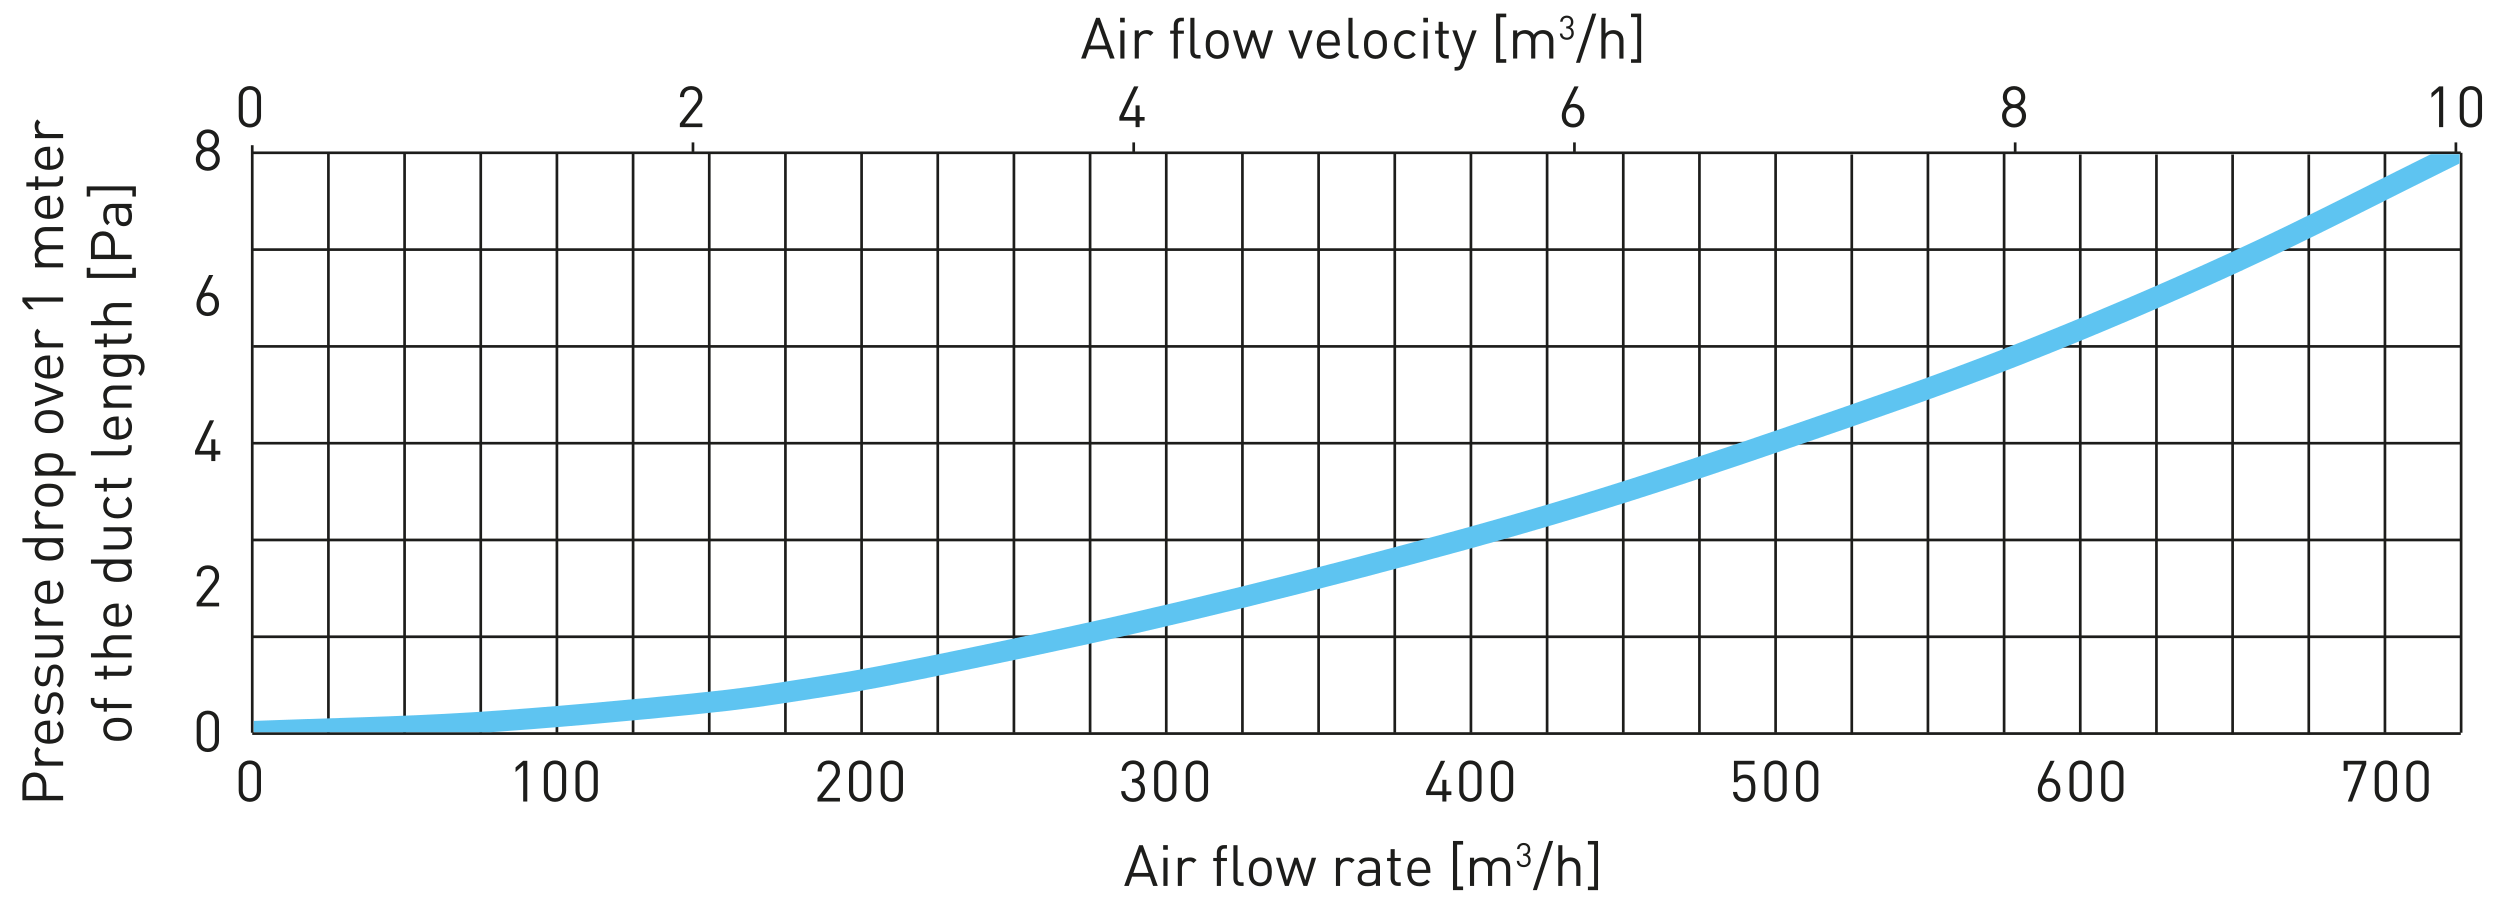 <?xml version="1.0" encoding="UTF-8"?><svg id="Layer_1" xmlns="http://www.w3.org/2000/svg" xmlns:xlink="http://www.w3.org/1999/xlink" viewBox="0 0 249.449 90.709"><defs><clipPath id="clippath"><rect x="25.325" y="15.384" width="220.097" height="57.674" style="fill:none; stroke-width:0px;"/></clipPath></defs><line x1="25.169" y1="15.246" x2="245.537" y2="15.246" style="fill:none; stroke:#1d1d1b; stroke-linejoin:round; stroke-width:.269px;"/><line x1="25.169" y1="24.904" x2="245.537" y2="24.904" style="fill:none; stroke:#1d1d1b; stroke-linejoin:round; stroke-width:.269px;"/><line x1="25.262" y1="34.562" x2="245.63" y2="34.562" style="fill:none; stroke:#1d1d1b; stroke-linejoin:round; stroke-width:.269px;"/><line x1="25.169" y1="53.879" x2="245.537" y2="53.879" style="fill:none; stroke:#1d1d1b; stroke-linejoin:round; stroke-width:.269px;"/><line x1="25.169" y1="44.221" x2="245.537" y2="44.221" style="fill:none; stroke:#1d1d1b; stroke-linejoin:round; stroke-width:.269px;"/><line x1="25.169" y1="63.537" x2="245.537" y2="63.537" style="fill:none; stroke:#1d1d1b; stroke-linejoin:round; stroke-width:.269px;"/><line x1="245.569" y1="15.246" x2="245.569" y2="73.111" style="fill:none; stroke:#1d1d1b; stroke-linejoin:round; stroke-width:.269px;"/><line x1="237.969" y1="15.246" x2="237.969" y2="73.111" style="fill:none; stroke:#1d1d1b; stroke-linejoin:round; stroke-width:.269px;"/><line x1="25.169" y1="73.196" x2="245.537" y2="73.196" style="fill:none; stroke:#1d1d1b; stroke-linejoin:round; stroke-width:.269px;"/><line x1="25.169" y1="73.11" x2="25.169" y2="14.486" style="fill:none; stroke:#1d1d1b; stroke-linejoin:round; stroke-width:.269px;"/><line x1="139.169" y1="15.246" x2="139.169" y2="73.111" style="fill:none; stroke:#1d1d1b; stroke-linejoin:round; stroke-width:.269px;"/><line x1="131.569" y1="15.246" x2="131.569" y2="73.111" style="fill:none; stroke:#1d1d1b; stroke-linejoin:round; stroke-width:.269px;"/><line x1="230.369" y1="15.41" x2="230.369" y2="73.275" style="fill:none; stroke:#1d1d1b; stroke-linejoin:round; stroke-width:.269px;"/><line x1="222.769" y1="15.41" x2="222.769" y2="73.275" style="fill:none; stroke:#1d1d1b; stroke-linejoin:round; stroke-width:.269px;"/><line x1="177.169" y1="15.246" x2="177.169" y2="73.111" style="fill:none; stroke:#1d1d1b; stroke-linejoin:round; stroke-width:.269px;"/><line x1="215.169" y1="15.41" x2="215.169" y2="73.275" style="fill:none; stroke:#1d1d1b; stroke-linejoin:round; stroke-width:.269px;"/><line x1="78.369" y1="15.246" x2="78.369" y2="73.111" style="fill:none; stroke:#1d1d1b; stroke-linejoin:round; stroke-width:.269px;"/><line x1="108.769" y1="15.246" x2="108.769" y2="73.111" style="fill:none; stroke:#1d1d1b; stroke-linejoin:round; stroke-width:.269px;"/><line x1="192.369" y1="15.246" x2="192.369" y2="73.111" style="fill:none; stroke:#1d1d1b; stroke-linejoin:round; stroke-width:.269px;"/><line x1="199.969" y1="15.246" x2="199.969" y2="73.111" style="fill:none; stroke:#1d1d1b; stroke-linejoin:round; stroke-width:.269px;"/><line x1="123.969" y1="15.246" x2="123.969" y2="73.111" style="fill:none; stroke:#1d1d1b; stroke-linejoin:round; stroke-width:.269px;"/><line x1="207.569" y1="15.41" x2="207.569" y2="73.275" style="fill:none; stroke:#1d1d1b; stroke-linejoin:round; stroke-width:.269px;"/><line x1="55.569" y1="15.246" x2="55.569" y2="73.111" style="fill:none; stroke:#1d1d1b; stroke-linejoin:round; stroke-width:.269px;"/><line x1="63.169" y1="15.246" x2="63.169" y2="73.111" style="fill:none; stroke:#1d1d1b; stroke-linejoin:round; stroke-width:.269px;"/><line x1="70.769" y1="15.246" x2="70.769" y2="73.111" style="fill:none; stroke:#1d1d1b; stroke-linejoin:round; stroke-width:.269px;"/><line x1="40.369" y1="15.246" x2="40.369" y2="73.111" style="fill:none; stroke:#1d1d1b; stroke-linejoin:round; stroke-width:.269px;"/><line x1="161.969" y1="15.246" x2="161.969" y2="73.111" style="fill:none; stroke:#1d1d1b; stroke-linejoin:round; stroke-width:.269px;"/><line x1="169.569" y1="15.246" x2="169.569" y2="73.111" style="fill:none; stroke:#1d1d1b; stroke-linejoin:round; stroke-width:.269px;"/><line x1="47.969" y1="15.246" x2="47.969" y2="73.111" style="fill:none; stroke:#1d1d1b; stroke-linejoin:round; stroke-width:.269px;"/><line x1="93.569" y1="15.246" x2="93.569" y2="73.111" style="fill:none; stroke:#1d1d1b; stroke-linejoin:round; stroke-width:.269px;"/><line x1="101.169" y1="15.246" x2="101.169" y2="73.111" style="fill:none; stroke:#1d1d1b; stroke-linejoin:round; stroke-width:.269px;"/><line x1="154.369" y1="15.246" x2="154.369" y2="73.111" style="fill:none; stroke:#1d1d1b; stroke-linejoin:round; stroke-width:.269px;"/><line x1="116.369" y1="15.246" x2="116.369" y2="73.111" style="fill:none; stroke:#1d1d1b; stroke-linejoin:round; stroke-width:.269px;"/><line x1="184.769" y1="15.41" x2="184.769" y2="73.275" style="fill:none; stroke:#1d1d1b; stroke-linejoin:round; stroke-width:.269px;"/><line x1="32.769" y1="15.246" x2="32.769" y2="73.111" style="fill:none; stroke:#1d1d1b; stroke-linejoin:round; stroke-width:.269px;"/><line x1="85.969" y1="15.246" x2="85.969" y2="73.111" style="fill:none; stroke:#1d1d1b; stroke-linejoin:round; stroke-width:.269px;"/><line x1="146.769" y1="15.246" x2="146.769" y2="73.111" style="fill:none; stroke:#1d1d1b; stroke-linejoin:round; stroke-width:.269px;"/><line x1="245.049" y1="14.21" x2="245.049" y2="15.16" style="fill:none; stroke:#1d1d1b; stroke-linejoin:round; stroke-width:.269px;"/><line x1="201.073" y1="14.21" x2="201.073" y2="15.16" style="fill:none; stroke:#1d1d1b; stroke-linejoin:round; stroke-width:.269px;"/><line x1="157.097" y1="14.21" x2="157.097" y2="15.16" style="fill:none; stroke:#1d1d1b; stroke-linejoin:round; stroke-width:.269px;"/><line x1="113.121" y1="14.21" x2="113.121" y2="15.16" style="fill:none; stroke:#1d1d1b; stroke-linejoin:round; stroke-width:.269px;"/><line x1="69.145" y1="14.21" x2="69.145" y2="15.16" style="fill:none; stroke:#1d1d1b; stroke-linejoin:round; stroke-width:.269px;"/><g style="clip-path:url(#clippath);"><path d="M25.097,72.992c7.334-.289,14.668-.409,22.002-.865,7.334-.457,16.502-1.324,22.002-1.877,5.501-.553,7.334-.878,11.001-1.442,3.605-.556,5.596-.861,11.001-1.947,5.501-1.107,14.671-3.007,22.005-4.69,7.334-1.683,14.668-3.486,22.002-5.411,7.334-1.923,14.668-3.908,22.002-6.132,7.334-2.223,14.668-4.689,22.001-7.213,7.334-2.525,14.668-5.051,22.002-7.937,7.334-2.885,14.668-6.011,22.002-9.377,7.334-3.367,14.671-7.214,22.005-10.822" style="fill:none; stroke:#5ec4f1; stroke-linecap:round; stroke-linejoin:round; stroke-width:2.104px;"/></g><path d="M24.928,80.009c-.633,0-1.112-.445-1.112-1.119v-1.895c0-.673.479-1.119,1.112-1.119s1.113.445,1.113,1.119v1.895c0,.674-.479,1.119-1.113,1.119ZM25.63,77.019c0-.445-.251-.776-.702-.776s-.701.331-.701.776v1.849c0,.445.251.776.701.776s.702-.331.702-.776v-1.849Z" style="fill:#1d1d1b; stroke-width:0px;"/><path d="M144.321,79.33v.645h-.405v-.645h-1.62v-.371l1.466-3.047h.439l-1.467,3.047h1.182v-1.153h.405v1.153h.496v.371h-.496Z" style="fill:#1d1d1b; stroke-width:0px;"/><path d="M146.714,80.009c-.633,0-1.112-.445-1.112-1.119v-1.895c0-.673.479-1.119,1.112-1.119s1.113.445,1.113,1.119v1.895c0,.674-.479,1.119-1.113,1.119ZM147.416,77.019c0-.445-.251-.776-.702-.776s-.701.331-.701.776v1.849c0,.445.251.776.701.776s.702-.331.702-.776v-1.849Z" style="fill:#1d1d1b; stroke-width:0px;"/><path d="M149.872,80.009c-.634,0-1.113-.445-1.113-1.119v-1.895c0-.673.479-1.119,1.113-1.119s1.113.445,1.113,1.119v1.895c0,.674-.479,1.119-1.113,1.119ZM150.574,77.019c0-.445-.251-.776-.702-.776s-.702.331-.702.776v1.849c0,.445.251.776.702.776s.702-.331.702-.776v-1.849Z" style="fill:#1d1d1b; stroke-width:0px;"/><path d="M204.461,80.009c-.69,0-1.13-.468-1.13-1.17,0-.291.086-.571.257-.913l.999-2.014h.422l-.907,1.826c.126-.057.269-.086.428-.086.634,0,1.056.485,1.056,1.153,0,.69-.434,1.204-1.124,1.204ZM204.455,78.001c-.434,0-.713.32-.713.822,0,.497.279.822.713.822s.72-.325.72-.822c0-.451-.251-.822-.72-.822Z" style="fill:#1d1d1b; stroke-width:0px;"/><path d="M207.607,80.009c-.634,0-1.113-.445-1.113-1.119v-1.895c0-.673.479-1.119,1.113-1.119s1.113.445,1.113,1.119v1.895c0,.674-.479,1.119-1.113,1.119ZM208.309,77.019c0-.445-.251-.776-.702-.776s-.702.331-.702.776v1.849c0,.445.251.776.702.776s.702-.331.702-.776v-1.849Z" style="fill:#1d1d1b; stroke-width:0px;"/><path d="M210.765,80.009c-.633,0-1.112-.445-1.112-1.119v-1.895c0-.673.479-1.119,1.112-1.119s1.113.445,1.113,1.119v1.895c0,.674-.479,1.119-1.113,1.119ZM211.467,77.019c0-.445-.251-.776-.702-.776s-.701.331-.701.776v1.849c0,.445.251.776.701.776s.702-.331.702-.776v-1.849Z" style="fill:#1d1d1b; stroke-width:0px;"/><path d="M174.827,79.713c-.188.188-.45.303-.81.303-.354,0-.64-.114-.816-.291-.177-.183-.263-.417-.285-.708h.411c.051.405.262.633.69.633.199,0,.382-.068.502-.188.211-.211.223-.537.223-.828,0-.496-.098-.987-.685-.987-.354,0-.594.16-.674.4h-.371v-2.134h2.055v.365h-1.684v1.29c.16-.177.411-.28.73-.28.303,0,.542.097.702.257.297.297.337.708.337,1.09,0,.405-.034.788-.326,1.079Z" style="fill:#1d1d1b; stroke-width:0px;"/><path d="M177.163,80.009c-.633,0-1.112-.445-1.112-1.119v-1.895c0-.673.479-1.119,1.112-1.119s1.113.445,1.113,1.119v1.895c0,.674-.479,1.119-1.113,1.119ZM177.865,77.019c0-.445-.251-.776-.702-.776s-.701.331-.701.776v1.849c0,.445.251.776.701.776s.702-.331.702-.776v-1.849Z" style="fill:#1d1d1b; stroke-width:0px;"/><path d="M180.321,80.009c-.634,0-1.113-.445-1.113-1.119v-1.895c0-.673.479-1.119,1.113-1.119s1.113.445,1.113,1.119v1.895c0,.674-.479,1.119-1.113,1.119ZM181.023,77.019c0-.445-.251-.776-.702-.776s-.702.331-.702.776v1.849c0,.445.251.776.702.776s.702-.331.702-.776v-1.849Z" style="fill:#1d1d1b; stroke-width:0px;"/><path d="M113.056,80.015c-.639,0-1.158-.337-1.192-1.073h.41c.035.508.395.708.782.708.439,0,.782-.291.782-.788,0-.491-.246-.788-.799-.788h-.086v-.359h.086c.496,0,.725-.28.725-.736,0-.485-.314-.742-.708-.742-.428,0-.69.262-.73.679h-.411c.046-.656.525-1.044,1.142-1.044.662,0,1.118.439,1.118,1.101,0,.428-.183.736-.548.902.411.154.622.485.622.993,0,.748-.53,1.147-1.192,1.147Z" style="fill:#1d1d1b; stroke-width:0px;"/><path d="M116.27,80.009c-.634,0-1.113-.445-1.113-1.119v-1.895c0-.673.479-1.119,1.113-1.119s1.113.445,1.113,1.119v1.895c0,.674-.479,1.119-1.113,1.119ZM116.973,77.019c0-.445-.251-.776-.702-.776s-.702.331-.702.776v1.849c0,.445.251.776.702.776s.702-.331.702-.776v-1.849Z" style="fill:#1d1d1b; stroke-width:0px;"/><path d="M119.428,80.009c-.633,0-1.112-.445-1.112-1.119v-1.895c0-.673.479-1.119,1.112-1.119s1.113.445,1.113,1.119v1.895c0,.674-.479,1.119-1.113,1.119ZM120.13,77.019c0-.445-.251-.776-.702-.776s-.701.331-.701.776v1.849c0,.445.251.776.701.776s.702-.331.702-.776v-1.849Z" style="fill:#1d1d1b; stroke-width:0px;"/><path d="M52.202,79.975v-3.607l-.759.668v-.468l.759-.656h.411v4.063h-.411Z" style="fill:#1d1d1b; stroke-width:0px;"/><path d="M55.377,80.009c-.633,0-1.112-.445-1.112-1.119v-1.895c0-.673.479-1.119,1.112-1.119s1.113.445,1.113,1.119v1.895c0,.674-.479,1.119-1.113,1.119ZM56.079,77.019c0-.445-.251-.776-.702-.776s-.701.331-.701.776v1.849c0,.445.251.776.701.776s.702-.331.702-.776v-1.849Z" style="fill:#1d1d1b; stroke-width:0px;"/><path d="M58.535,80.009c-.634,0-1.113-.445-1.113-1.119v-1.895c0-.673.479-1.119,1.113-1.119s1.113.445,1.113,1.119v1.895c0,.674-.479,1.119-1.113,1.119ZM59.237,77.019c0-.445-.251-.776-.702-.776s-.702.331-.702.776v1.849c0,.445.251.776.702.776s.702-.331.702-.776v-1.849Z" style="fill:#1d1d1b; stroke-width:0px;"/><path d="M81.567,79.975v-.365l1.604-2.037c.154-.2.229-.377.229-.6,0-.439-.263-.73-.708-.73-.376,0-.707.211-.707.736h-.411c0-.639.439-1.102,1.118-1.102.668,0,1.119.428,1.119,1.096,0,.326-.103.537-.325.822l-1.421,1.815h1.746v.365h-2.243Z" style="fill:#1d1d1b; stroke-width:0px;"/><path d="M85.826,80.009c-.633,0-1.112-.445-1.112-1.119v-1.895c0-.673.479-1.119,1.112-1.119s1.113.445,1.113,1.119v1.895c0,.674-.479,1.119-1.113,1.119ZM86.528,77.019c0-.445-.251-.776-.702-.776s-.701.331-.701.776v1.849c0,.445.251.776.701.776s.702-.331.702-.776v-1.849Z" style="fill:#1d1d1b; stroke-width:0px;"/><path d="M88.984,80.009c-.634,0-1.113-.445-1.113-1.119v-1.895c0-.673.479-1.119,1.113-1.119s1.113.445,1.113,1.119v1.895c0,.674-.479,1.119-1.113,1.119ZM89.686,77.019c0-.445-.251-.776-.702-.776s-.702.331-.702.776v1.849c0,.445.251.776.702.776s.702-.331.702-.776v-1.849Z" style="fill:#1d1d1b; stroke-width:0px;"/><path d="M234.693,79.975h-.434l1.41-3.698h-1.416v.639h-.405v-1.004h2.255v.365l-1.41,3.698Z" style="fill:#1d1d1b; stroke-width:0px;"/><path d="M238.062,80.009c-.634,0-1.113-.445-1.113-1.119v-1.895c0-.673.479-1.119,1.113-1.119s1.113.445,1.113,1.119v1.895c0,.674-.479,1.119-1.113,1.119ZM238.765,77.019c0-.445-.251-.776-.702-.776s-.702.331-.702.776v1.849c0,.445.251.776.702.776s.702-.331.702-.776v-1.849Z" style="fill:#1d1d1b; stroke-width:0px;"/><path d="M241.22,80.009c-.633,0-1.112-.445-1.112-1.119v-1.895c0-.673.479-1.119,1.112-1.119s1.113.445,1.113,1.119v1.895c0,.674-.479,1.119-1.113,1.119ZM241.922,77.019c0-.445-.251-.776-.702-.776s-.701.331-.701.776v1.849c0,.445.251.776.701.776s.702-.331.702-.776v-1.849Z" style="fill:#1d1d1b; stroke-width:0px;"/><path d="M24.934,12.721c-.634,0-1.113-.445-1.113-1.119v-1.895c0-.673.479-1.119,1.113-1.119s1.113.445,1.113,1.119v1.895c0,.673-.479,1.119-1.113,1.119ZM25.636,9.731c0-.445-.251-.776-.702-.776s-.702.331-.702.776v1.849c0,.445.251.776.702.776s.702-.331.702-.776v-1.849Z" style="fill:#1d1d1b; stroke-width:0px;"/><path d="M113.712,12.042v.645h-.405v-.645h-1.62v-.371l1.466-3.048h.439l-1.467,3.048h1.182v-1.153h.405v1.153h.496v.371h-.496Z" style="fill:#1d1d1b; stroke-width:0px;"/><path d="M156.963,12.721c-.69,0-1.13-.468-1.13-1.17,0-.291.085-.571.257-.913l.998-2.015h.423l-.907,1.826c.125-.057.268-.085.428-.085.633,0,1.056.485,1.056,1.153,0,.69-.434,1.204-1.124,1.204ZM156.957,10.712c-.434,0-.714.32-.714.822,0,.497.28.822.714.822s.719-.325.719-.822c0-.451-.251-.822-.719-.822Z" style="fill:#1d1d1b; stroke-width:0px;"/><path d="M200.961,12.721c-.674,0-1.198-.468-1.198-1.153,0-.474.268-.793.61-.987-.319-.183-.53-.479-.53-.901,0-.634.474-1.09,1.118-1.09s1.118.457,1.118,1.09c0,.422-.205.719-.524.901.342.194.604.514.604.987,0,.685-.524,1.153-1.198,1.153ZM200.961,10.769c-.445,0-.787.342-.787.793s.342.793.787.793.787-.342.787-.793-.342-.793-.787-.793ZM200.961,8.954c-.417,0-.708.309-.708.73,0,.428.291.725.708.725s.708-.297.708-.725c0-.422-.291-.73-.708-.73Z" style="fill:#1d1d1b; stroke-width:0px;"/><path d="M67.836,12.687v-.365l1.604-2.037c.154-.2.229-.377.229-.6,0-.439-.263-.73-.708-.73-.376,0-.707.211-.707.736h-.411c0-.639.439-1.102,1.118-1.102.668,0,1.119.428,1.119,1.096,0,.326-.103.537-.325.822l-1.421,1.815h1.746v.365h-2.243Z" style="fill:#1d1d1b; stroke-width:0px;"/><path d="M243.369,12.687v-3.606l-.759.667v-.468l.759-.657h.411v4.063h-.411Z" style="fill:#1d1d1b; stroke-width:0px;"/><path d="M246.544,12.721c-.634,0-1.113-.445-1.113-1.119v-1.895c0-.673.479-1.119,1.113-1.119s1.113.445,1.113,1.119v1.895c0,.673-.479,1.119-1.113,1.119ZM247.246,9.731c0-.445-.251-.776-.702-.776s-.702.331-.702.776v1.849c0,.445.251.776.702.776s.702-.331.702-.776v-1.849Z" style="fill:#1d1d1b; stroke-width:0px;"/><path d="M20.738,75.039c-.634,0-1.113-.445-1.113-1.119v-1.895c0-.673.479-1.119,1.113-1.119s1.113.445,1.113,1.119v1.895c0,.674-.479,1.119-1.113,1.119ZM21.44,72.048c0-.445-.251-.776-.702-.776s-.702.331-.702.776v1.849c0,.445.251.776.702.776s.702-.331.702-.776v-1.849Z" style="fill:#1d1d1b; stroke-width:0px;"/><path d="M19.62,60.504v-.365l1.604-2.037c.154-.2.228-.377.228-.6,0-.439-.262-.73-.707-.73-.377,0-.708.211-.708.736h-.411c0-.639.439-1.102,1.119-1.102.668,0,1.118.428,1.118,1.096,0,.326-.103.537-.325.822l-1.421,1.815h1.746v.365h-2.242Z" style="fill:#1d1d1b; stroke-width:0px;"/><path d="M20.732,31.536c-.69,0-1.13-.468-1.13-1.17,0-.291.086-.571.257-.913l.999-2.015h.422l-.907,1.826c.126-.057.269-.085.428-.085.634,0,1.056.485,1.056,1.153,0,.69-.434,1.204-1.124,1.204ZM20.726,29.527c-.434,0-.713.32-.713.822,0,.497.279.822.713.822s.72-.325.72-.822c0-.451-.251-.822-.72-.822Z" style="fill:#1d1d1b; stroke-width:0px;"/><path d="M21.486,45.358v.645h-.405v-.645h-1.621v-.371l1.467-3.048h.439l-1.467,3.048h1.182v-1.153h.405v1.153h.496v.371h-.496Z" style="fill:#1d1d1b; stroke-width:0px;"/><path d="M20.738,17.041c-.674,0-1.198-.468-1.198-1.153,0-.474.268-.793.61-.987-.319-.183-.53-.479-.53-.901,0-.634.474-1.09,1.118-1.09s1.118.457,1.118,1.09c0,.422-.205.719-.524.901.342.194.604.514.604.987,0,.685-.524,1.153-1.198,1.153ZM20.738,15.089c-.445,0-.787.342-.787.793s.342.793.787.793.787-.342.787-.793-.342-.793-.787-.793ZM20.738,13.275c-.417,0-.708.309-.708.73,0,.428.291.725.708.725s.708-.297.708-.725c0-.422-.291-.73-.708-.73Z" style="fill:#1d1d1b; stroke-width:0px;"/><path d="M4.627,78.335v1.079h1.672v.434H2.235v-1.512c0-.742.462-1.255,1.192-1.255s1.199.514,1.199,1.255ZM2.623,78.375v1.039h1.615v-1.039c0-.508-.273-.862-.811-.862s-.805.354-.805.862Z" style="fill:#1d1d1b; stroke-width:0px;"/><path d="M4.027,74.824c-.154.154-.205.268-.205.485,0,.411.325.673.753.673h1.724v.411h-2.808v-.411h.342c-.233-.154-.376-.462-.376-.788,0-.269.062-.474.262-.673l.309.302Z" style="fill:#1d1d1b; stroke-width:0px;"/><path d="M5.003,73.799c.616,0,.971-.291.971-.827,0-.326-.098-.514-.32-.736l.246-.28c.285.286.434.548.434,1.027,0,.742-.445,1.227-1.438,1.227-.907,0-1.438-.439-1.438-1.153,0-.725.524-1.153,1.357-1.153h.188v1.895ZM4.226,72.402c-.257.108-.422.359-.422.656s.165.548.422.656c.154.062.24.074.469.085v-1.484c-.229.012-.314.023-.469.086Z" style="fill:#1d1d1b; stroke-width:0px;"/><path d="M6.333,70.214c0,.474-.108.844-.405,1.152l-.274-.274c.234-.222.325-.525.325-.873,0-.462-.165-.748-.496-.748-.245,0-.382.143-.411.468l-.04.462c-.045.548-.291.839-.753.839-.514,0-.821-.434-.821-1.033,0-.399.097-.759.302-1.01l.269.269c-.154.2-.223.456-.223.748,0,.411.177.627.462.627.24,0,.383-.137.411-.491l.04-.451c.046-.491.234-.828.759-.828.542,0,.856.462.856,1.142Z" style="fill:#1d1d1b; stroke-width:0px;"/><path d="M6.333,67.449c0,.474-.108.844-.405,1.152l-.274-.274c.234-.222.325-.525.325-.873,0-.462-.165-.748-.496-.748-.245,0-.382.143-.411.468l-.04.462c-.045.548-.291.839-.753.839-.514,0-.821-.434-.821-1.033,0-.399.097-.759.302-1.01l.269.269c-.154.2-.223.456-.223.748,0,.411.177.627.462.627.24,0,.383-.137.411-.491l.04-.451c.046-.491.234-.828.759-.828.542,0,.856.462.856,1.142Z" style="fill:#1d1d1b; stroke-width:0px;"/><path d="M6.299,63.795h-.314c.229.2.349.479.349.793,0,.302-.092.554-.263.725-.194.2-.462.286-.787.286h-1.792v-.411h1.729c.497,0,.748-.263.748-.685s-.257-.702-.748-.702h-1.729v-.411h2.808v.405Z" style="fill:#1d1d1b; stroke-width:0px;"/><path d="M4.027,60.859c-.154.154-.205.268-.205.485,0,.411.325.673.753.673h1.724v.411h-2.808v-.411h.342c-.233-.154-.376-.462-.376-.788,0-.269.062-.474.262-.673l.309.302Z" style="fill:#1d1d1b; stroke-width:0px;"/><path d="M5.003,59.835c.616,0,.971-.291.971-.827,0-.326-.098-.514-.32-.736l.246-.28c.285.286.434.548.434,1.027,0,.742-.445,1.227-1.438,1.227-.907,0-1.438-.439-1.438-1.153,0-.725.524-1.153,1.357-1.153h.188v1.895ZM4.226,58.437c-.257.108-.422.359-.422.656s.165.548.422.656c.154.062.24.074.469.085v-1.484c-.229.012-.314.023-.469.086Z" style="fill:#1d1d1b; stroke-width:0px;"/><path d="M6.299,54.105h-.337c.297.228.371.491.371.799,0,.286-.098.537-.245.685-.286.285-.754.342-1.193.342s-.907-.057-1.192-.342c-.148-.148-.245-.399-.245-.685,0-.308.068-.565.359-.793h-1.581v-.411h4.063v.405ZM3.822,54.812c0,.611.524.708,1.072.708s1.073-.097,1.073-.708-.525-.702-1.073-.702-1.072.091-1.072.702Z" style="fill:#1d1d1b; stroke-width:0px;"/><path d="M4.027,51.175c-.154.154-.205.268-.205.485,0,.411.325.674.753.674h1.724v.411h-2.808v-.411h.342c-.233-.154-.376-.462-.376-.788,0-.269.062-.474.262-.673l.309.302Z" style="fill:#1d1d1b; stroke-width:0px;"/><path d="M6.014,48.604c.193.194.319.462.319.805s-.126.61-.319.805c-.291.285-.686.342-1.119.342s-.827-.057-1.118-.342c-.194-.194-.319-.462-.319-.805s.125-.611.319-.805c.291-.285.685-.342,1.118-.342s.828.057,1.119.342ZM4.027,48.895c-.131.131-.205.314-.205.514s.074.376.205.508c.205.206.554.229.867.229s.662-.023.867-.229c.132-.131.206-.308.206-.508s-.074-.382-.206-.514c-.205-.206-.553-.223-.867-.223s-.662.017-.867.223Z" style="fill:#1d1d1b; stroke-width:0px;"/><path d="M6.088,45.566c.147.148.245.399.245.685,0,.308-.074.565-.365.793h1.586v.411H3.491v-.411h.331c-.297-.229-.365-.485-.365-.793,0-.285.097-.537.245-.685.285-.286.753-.343,1.192-.343s.907.057,1.193.343ZM3.822,46.336c0,.611.524.708,1.072.708s1.073-.097,1.073-.708-.525-.702-1.073-.702-1.072.091-1.072.702Z" style="fill:#1d1d1b; stroke-width:0px;"/><path d="M6.014,41.263c.193.194.319.462.319.805s-.126.61-.319.805c-.291.285-.686.342-1.119.342s-.827-.057-1.118-.342c-.194-.194-.319-.462-.319-.805s.125-.611.319-.805c.291-.286.685-.342,1.118-.342s.828.057,1.119.342ZM4.027,41.554c-.131.131-.205.314-.205.514s.074.376.205.508c.205.206.554.228.867.228s.662-.022.867-.228c.132-.131.206-.308.206-.508s-.074-.382-.206-.514c-.205-.206-.553-.223-.867-.223s-.662.017-.867.223Z" style="fill:#1d1d1b; stroke-width:0px;"/><path d="M6.299,39.166v.365l-2.808,1.027v-.445l2.254-.765-2.254-.771v-.445l2.808,1.033Z" style="fill:#1d1d1b; stroke-width:0px;"/><path d="M5.003,37.366c.616,0,.971-.291.971-.827,0-.326-.098-.514-.32-.736l.246-.28c.285.286.434.548.434,1.027,0,.742-.445,1.227-1.438,1.227-.907,0-1.438-.439-1.438-1.153,0-.725.524-1.153,1.357-1.153h.188v1.895ZM4.226,35.968c-.257.108-.422.359-.422.656s.165.548.422.656c.154.062.24.074.469.085v-1.484c-.229.012-.314.023-.469.086Z" style="fill:#1d1d1b; stroke-width:0px;"/><path d="M4.027,33.095c-.154.154-.205.268-.205.485,0,.411.325.674.753.674h1.724v.411h-2.808v-.411h.342c-.233-.154-.376-.462-.376-.788,0-.269.062-.474.262-.673l.309.302Z" style="fill:#1d1d1b; stroke-width:0px;"/><path d="M6.299,30.091h-3.606l.667.759h-.468l-.656-.759v-.411h4.063v.411Z" style="fill:#1d1d1b; stroke-width:0px;"/><path d="M6.299,23.071h-1.729c-.496,0-.747.268-.747.69,0,.411.257.702.701.702h1.775v.411h-1.729c-.496,0-.747.268-.747.69s.257.702.747.702h1.729v.411h-2.808v-.411h.308c-.229-.2-.342-.479-.342-.793,0-.388.159-.69.468-.862-.309-.217-.468-.531-.468-.924,0-.303.097-.554.262-.725.194-.2.457-.303.782-.303h1.798v.411Z" style="fill:#1d1d1b; stroke-width:0px;"/><path d="M5.003,21.428c.616,0,.971-.291.971-.828,0-.325-.098-.513-.32-.736l.246-.28c.285.285.434.548.434,1.027,0,.742-.445,1.227-1.438,1.227-.907,0-1.438-.439-1.438-1.153,0-.725.524-1.153,1.357-1.153h.188v1.895ZM4.226,20.03c-.256.108-.422.359-.422.656s.166.548.422.656c.154.062.24.074.469.085v-1.484c-.229.012-.314.023-.469.086Z" style="fill:#1d1d1b; stroke-width:0px;"/><path d="M6.299,17.887c0,.479-.337.719-.754.719h-1.723v.354h-.314v-.354h-.879v-.411h.879v-.599h.314v.599h1.712c.257,0,.41-.12.41-.382v-.217h.354v.291Z" style="fill:#1d1d1b; stroke-width:0px;"/><path d="M5.003,16.537c.616,0,.971-.291.971-.828,0-.325-.098-.513-.32-.736l.246-.28c.285.285.434.548.434,1.027,0,.742-.445,1.227-1.438,1.227-.907,0-1.438-.439-1.438-1.153,0-.725.524-1.153,1.357-1.153h.188v1.895ZM4.226,15.139c-.256.108-.422.359-.422.656s.166.548.422.656c.154.062.24.074.469.085v-1.484c-.229.012-.314.023-.469.086Z" style="fill:#1d1d1b; stroke-width:0px;"/><path d="M4.027,12.215c-.154.154-.205.268-.205.485,0,.411.325.674.753.674h1.724v.411h-2.808v-.411h.342c-.233-.154-.376-.462-.376-.788,0-.269.062-.474.262-.673l.309.302Z" style="fill:#1d1d1b; stroke-width:0px;"/><path d="M12.853,71.968c.194.194.319.462.319.805s-.125.61-.319.805c-.291.285-.685.342-1.118.342s-.828-.057-1.119-.342c-.193-.194-.319-.462-.319-.805s.126-.611.319-.805c.291-.286.686-.342,1.119-.342s.827.057,1.118.342ZM10.867,72.259c-.131.131-.205.314-.205.514s.074.376.205.508c.206.206.554.228.868.228s.662-.022.867-.228c.131-.131.205-.308.205-.508s-.074-.382-.205-.514c-.205-.206-.554-.223-.867-.223s-.662.017-.868.223Z" style="fill:#1d1d1b; stroke-width:0px;"/><path d="M10.662,70.237h2.477v.411h-2.477v.359h-.313v-.359h-.531c-.416,0-.753-.234-.753-.713v-.297h.354v.223c0,.263.154.377.411.377h.52v-.6h.313v.6Z" style="fill:#1d1d1b; stroke-width:0px;"/><path d="M13.139,66.714c0,.479-.337.719-.753.719h-1.724v.354h-.313v-.354h-.879v-.411h.879v-.599h.313v.599h1.712c.257,0,.411-.12.411-.382v-.217h.354v.291Z" style="fill:#1d1d1b; stroke-width:0px;"/><path d="M13.139,63.795h-1.734c-.491,0-.742.262-.742.685s.257.702.742.702h1.734v.411h-4.063v-.411h1.564c-.234-.206-.343-.474-.343-.788,0-.634.405-1.01,1.039-1.01h1.803v.411Z" style="fill:#1d1d1b; stroke-width:0px;"/><path d="M11.844,62.12c.616,0,.97-.291.97-.828,0-.325-.097-.513-.319-.736l.245-.28c.285.285.434.548.434,1.027,0,.742-.445,1.227-1.438,1.227-.907,0-1.438-.439-1.438-1.153,0-.725.525-1.153,1.358-1.153h.188v1.895ZM11.067,60.722c-.257.108-.422.359-.422.656s.165.548.422.656c.154.062.239.074.468.085v-1.484c-.229.012-.313.023-.468.086Z" style="fill:#1d1d1b; stroke-width:0px;"/><path d="M13.139,56.236h-.337c.297.228.371.491.371.799,0,.286-.097.537-.245.685-.285.285-.753.342-1.192.342s-.907-.057-1.193-.342c-.148-.148-.245-.399-.245-.685,0-.308.068-.565.359-.793h-1.581v-.411h4.063v.405ZM10.662,56.944c0,.611.525.708,1.073.708s1.072-.097,1.072-.708-.524-.702-1.072-.702-1.073.091-1.073.702Z" style="fill:#1d1d1b; stroke-width:0px;"/><path d="M13.139,53.016h-.313c.229.2.348.479.348.793,0,.302-.091.554-.263.725-.193.2-.462.286-.787.286h-1.792v-.411h1.729c.496,0,.747-.263.747-.685s-.257-.702-.747-.702h-1.729v-.411h2.808v.405Z" style="fill:#1d1d1b; stroke-width:0px;"/><path d="M13.173,50.48c0,.708-.479,1.244-1.438,1.244s-1.438-.537-1.438-1.244c0-.388.103-.634.417-.925l.262.28c-.233.211-.313.376-.313.645,0,.274.108.502.319.65.183.131.399.183.754.183s.57-.051.753-.183c.211-.148.319-.376.319-.65,0-.269-.085-.434-.319-.645l.269-.28c.313.291.416.537.416.925Z" style="fill:#1d1d1b; stroke-width:0px;"/><path d="M13.139,47.972c0,.479-.337.719-.753.719h-1.724v.354h-.313v-.354h-.879v-.411h.879v-.599h.313v.599h1.712c.257,0,.411-.12.411-.382v-.217h.354v.291Z" style="fill:#1d1d1b; stroke-width:0px;"/><path d="M13.139,44.718c0,.491-.319.713-.747.713h-3.316v-.411h3.299c.274,0,.411-.091.411-.376v-.223h.354v.297Z" style="fill:#1d1d1b; stroke-width:0px;"/><path d="M11.844,43.453c.616,0,.97-.291.97-.828,0-.325-.097-.513-.319-.736l.245-.28c.285.285.434.548.434,1.027,0,.742-.445,1.227-1.438,1.227-.907,0-1.438-.439-1.438-1.153,0-.725.525-1.153,1.358-1.153h.188v1.895ZM11.067,42.055c-.257.108-.422.359-.422.656s.165.548.422.656c.154.062.239.074.468.085v-1.484c-.229.012-.313.023-.468.086Z" style="fill:#1d1d1b; stroke-width:0px;"/><path d="M13.139,38.88h-1.729c-.497,0-.748.268-.748.69s.257.696.748.696h1.729v.411h-2.808v-.411h.309c-.229-.2-.343-.474-.343-.788,0-.303.092-.548.263-.719.194-.2.456-.291.781-.291h1.798v.411Z" style="fill:#1d1d1b; stroke-width:0px;"/><path d="M14.429,36.561c0,.422-.108.656-.377.953l-.263-.268c.183-.206.28-.348.28-.673,0-.542-.383-.771-.862-.771h-.439c.291.229.365.485.365.788,0,.285-.103.531-.251.679-.279.279-.713.342-1.17.342s-.89-.063-1.17-.342c-.148-.148-.245-.399-.245-.685,0-.308.068-.559.365-.788h-.331v-.405h2.894c.696,0,1.204.434,1.204,1.17ZM10.662,36.498c0,.611.525.702,1.05.702s1.051-.091,1.051-.702-.525-.696-1.051-.696-1.05.085-1.05.696Z" style="fill:#1d1d1b; stroke-width:0px;"/><path d="M13.139,33.569c0,.479-.337.719-.753.719h-1.724v.354h-.313v-.354h-.879v-.411h.879v-.599h.313v.599h1.712c.257,0,.411-.12.411-.382v-.217h.354v.291Z" style="fill:#1d1d1b; stroke-width:0px;"/><path d="M13.139,30.65h-1.734c-.491,0-.742.262-.742.685s.257.702.742.702h1.734v.411h-4.063v-.411h1.564c-.234-.206-.343-.474-.343-.788,0-.634.405-1.01,1.039-1.01h1.803v.411Z" style="fill:#1d1d1b; stroke-width:0px;"/><path d="M13.56,27.727h-4.907v-1.01h.365v.599h4.177v-.599h.365v1.01Z" style="fill:#1d1d1b; stroke-width:0px;"/><path d="M11.467,24.339v1.079h1.672v.434h-4.063v-1.512c0-.742.462-1.255,1.192-1.255s1.199.514,1.199,1.255ZM9.463,24.379v1.039h1.615v-1.039c0-.508-.273-.862-.811-.862s-.805.354-.805.862Z" style="fill:#1d1d1b; stroke-width:0px;"/><path d="M13.139,20.753h-.269c.229.229.303.434.303.811,0,.388-.074.616-.257.793-.137.137-.349.211-.571.211-.49,0-.81-.342-.81-.97v-.845h-.269c-.411,0-.616.206-.616.719,0,.359.086.542.319.708l-.257.28c-.325-.251-.416-.537-.416-.993,0-.753.325-1.124.936-1.124h1.906v.411ZM11.843,20.753v.788c0,.422.172.628.497.628s.479-.2.479-.645c0-.24-.018-.451-.188-.627-.092-.097-.251-.143-.485-.143h-.303Z" style="fill:#1d1d1b; stroke-width:0px;"/><path d="M13.56,19.61h-.354v-.616h-4.2v.616h-.354v-1.01h4.907v1.01Z" style="fill:#1d1d1b; stroke-width:0px;"/><path d="M115.057,88.395l-.325-.919h-1.775l-.325.919h-.462l1.495-4.063h.365l1.489,4.063h-.462ZM113.852,84.954l-.765,2.146h1.518l-.753-2.146Z" style="fill:#1d1d1b; stroke-width:0px;"/><path d="M116.062,84.788v-.462h.462v.462h-.462ZM116.085,88.395v-2.808h.411v2.808h-.411Z" style="fill:#1d1d1b; stroke-width:0px;"/><path d="M119.091,86.124c-.154-.154-.268-.205-.484-.205-.411,0-.674.325-.674.753v1.724h-.411v-2.808h.411v.342c.154-.234.462-.376.787-.376.269,0,.474.062.674.262l-.303.308Z" style="fill:#1d1d1b; stroke-width:0px;"/><path d="M121.825,85.919v2.477h-.411v-2.477h-.359v-.314h.359v-.531c0-.417.234-.753.714-.753h.297v.354h-.223c-.263,0-.377.154-.377.411v.52h.6v.314h-.6ZM123.788,88.395c-.49,0-.719-.32-.719-.748v-3.315h.411v3.298c0,.274.091.411.376.411h.229v.354h-.297Z" style="fill:#1d1d1b; stroke-width:0px;"/><path d="M126.558,88.11c-.193.194-.462.319-.805.319s-.61-.125-.805-.319c-.285-.291-.342-.685-.342-1.119s.057-.828.342-1.119c.194-.194.463-.319.805-.319s.611.125.805.319c.286.291.343.685.343,1.119s-.057.828-.343,1.119ZM126.267,86.124c-.131-.131-.313-.205-.514-.205s-.376.074-.508.205c-.205.206-.228.554-.228.868s.022.662.228.867c.132.131.309.206.508.206s.383-.074.514-.206c.206-.205.223-.553.223-.867s-.017-.662-.223-.868Z" style="fill:#1d1d1b; stroke-width:0px;"/><path d="M130.44,88.395h-.382l-.736-2.18-.73,2.18h-.383l-.89-2.808h.444l.646,2.254.736-2.254h.354l.742,2.254.639-2.254h.445l-.885,2.808Z" style="fill:#1d1d1b; stroke-width:0px;"/><path d="M134.868,86.124c-.154-.154-.268-.205-.484-.205-.411,0-.674.325-.674.753v1.724h-.411v-2.808h.411v.342c.154-.234.462-.376.787-.376.269,0,.474.062.674.262l-.303.308Z" style="fill:#1d1d1b; stroke-width:0px;"/><path d="M137.285,88.395v-.268c-.229.228-.435.302-.811.302-.389,0-.616-.074-.793-.257-.138-.137-.212-.348-.212-.571,0-.491.343-.81.971-.81h.845v-.268c0-.411-.206-.617-.72-.617-.359,0-.542.086-.707.32l-.28-.257c.251-.325.537-.417.993-.417.754,0,1.124.325,1.124.936v1.906h-.41ZM137.285,87.1h-.788c-.422,0-.628.171-.628.497s.2.479.646.479c.239,0,.45-.017.628-.188.097-.091.143-.251.143-.485v-.302Z" style="fill:#1d1d1b; stroke-width:0px;"/><path d="M139.473,88.395c-.479,0-.719-.337-.719-.753v-1.723h-.354v-.314h.354v-.879h.411v.879h.599v.314h-.599v1.712c0,.257.119.411.382.411h.217v.354h-.291Z" style="fill:#1d1d1b; stroke-width:0px;"/><path d="M140.829,87.1c0,.616.291.97.827.97.325,0,.514-.097.736-.32l.279.246c-.285.285-.548.434-1.027.434-.741,0-1.227-.445-1.227-1.438,0-.907.439-1.438,1.152-1.438.726,0,1.153.525,1.153,1.358v.188h-1.895ZM142.226,86.323c-.108-.257-.359-.422-.656-.422s-.548.165-.656.422c-.062.154-.074.24-.085.468h1.483c-.012-.229-.022-.314-.086-.468Z" style="fill:#1d1d1b; stroke-width:0px;"/><path d="M144.978,88.818v-4.908h1.01v.365h-.599v4.177h.599v.365h-1.01Z" style="fill:#1d1d1b; stroke-width:0px;"/><path d="M150.278,88.395v-1.729c0-.497-.269-.748-.69-.748-.411,0-.702.257-.702.702v1.775h-.411v-1.729c0-.497-.268-.748-.69-.748s-.702.257-.702.748v1.729h-.41v-2.808h.41v.308c.2-.229.479-.342.794-.342.388,0,.69.16.861.468.217-.308.531-.468.925-.468.303,0,.554.097.725.262.2.194.303.457.303.782v1.798h-.411Z" style="fill:#1d1d1b; stroke-width:0px;"/><path d="M152.037,86.521c-.373,0-.676-.196-.695-.625h.239c.021.296.229.413.456.413.256,0,.455-.17.455-.459,0-.286-.143-.459-.465-.459h-.051v-.209h.051c.289,0,.422-.163.422-.429,0-.283-.183-.432-.412-.432-.25,0-.402.153-.426.396h-.24c.027-.382.307-.608.666-.608.386,0,.651.256.651.642,0,.25-.106.429-.319.525.24.09.363.283.363.579,0,.436-.31.669-.695.669Z" style="fill:#1d1d1b; stroke-width:0px;"/><path d="M153.351,88.818h-.405l1.626-4.908h.405l-1.626,4.908Z" style="fill:#1d1d1b; stroke-width:0px;"/><path d="M157.28,88.395v-1.735c0-.491-.262-.742-.685-.742s-.702.257-.702.742v1.735h-.41v-4.063h.41v1.563c.206-.234.474-.342.788-.342.634,0,1.01.405,1.01,1.039v1.803h-.411Z" style="fill:#1d1d1b; stroke-width:0px;"/><path d="M158.441,88.818v-.354h.616v-4.2h-.616v-.354h1.01v4.908h-1.01Z" style="fill:#1d1d1b; stroke-width:0px;"/><path d="M110.758,5.842l-.325-.919h-1.774l-.325.919h-.463l1.495-4.063h.365l1.49,4.063h-.463ZM109.554,2.401l-.765,2.146h1.519l-.754-2.146Z" style="fill:#1d1d1b; stroke-width:0px;"/><path d="M111.764,2.235v-.462h.463v.462h-.463ZM111.787,5.842v-2.808h.41v2.808h-.41Z" style="fill:#1d1d1b; stroke-width:0px;"/><path d="M114.793,3.571c-.154-.154-.269-.205-.485-.205-.411,0-.674.325-.674.753v1.724h-.41v-2.808h.41v.342c.154-.234.463-.376.788-.376.269,0,.474.062.673.262l-.302.308Z" style="fill:#1d1d1b; stroke-width:0px;"/><path d="M117.527,3.366v2.477h-.411v-2.477h-.359v-.314h.359v-.531c0-.417.233-.753.713-.753h.297v.354h-.223c-.263,0-.376.154-.376.411v.52h.599v.314h-.599ZM119.49,5.842c-.491,0-.719-.32-.719-.748V1.779h.41v3.298c0,.274.092.411.377.411h.229v.354h-.297Z" style="fill:#1d1d1b; stroke-width:0px;"/><path d="M122.26,5.557c-.194.194-.463.319-.805.319s-.61-.125-.805-.319c-.285-.291-.343-.685-.343-1.119s.058-.828.343-1.119c.194-.194.462-.319.805-.319s.61.125.805.319c.285.291.342.685.342,1.119s-.057.828-.342,1.119ZM121.969,3.571c-.132-.131-.314-.205-.514-.205s-.377.074-.508.205c-.206.206-.229.554-.229.868s.022.662.229.867c.131.131.308.206.508.206s.382-.074.514-.206c.205-.205.223-.553.223-.867s-.018-.662-.223-.868Z" style="fill:#1d1d1b; stroke-width:0px;"/><path d="M126.142,5.842h-.383l-.736-2.18-.73,2.18h-.382l-.891-2.808h.445l.645,2.254.736-2.254h.354l.742,2.254.64-2.254h.444l-.884,2.808Z" style="fill:#1d1d1b; stroke-width:0px;"/><path d="M129.942,5.842h-.365l-1.027-2.808h.445l.765,2.254.771-2.254h.445l-1.033,2.808Z" style="fill:#1d1d1b; stroke-width:0px;"/><path d="M131.8,4.547c0,.616.291.97.827.97.325,0,.514-.097.736-.32l.279.246c-.285.285-.548.434-1.027.434-.741,0-1.227-.445-1.227-1.438,0-.907.439-1.438,1.152-1.438.726,0,1.153.525,1.153,1.358v.188h-1.895ZM133.197,3.771c-.108-.257-.359-.422-.656-.422s-.548.165-.656.422c-.062.154-.074.24-.085.468h1.483c-.012-.229-.022-.314-.086-.468Z" style="fill:#1d1d1b; stroke-width:0px;"/><path d="M135.26,5.842c-.491,0-.713-.32-.713-.748V1.779h.41v3.298c0,.274.092.411.377.411h.223v.354h-.297Z" style="fill:#1d1d1b; stroke-width:0px;"/><path d="M138.049,5.557c-.194.194-.463.319-.805.319s-.61-.125-.805-.319c-.285-.291-.343-.685-.343-1.119s.058-.828.343-1.119c.194-.194.462-.319.805-.319s.61.125.805.319c.285.291.342.685.342,1.119s-.057.828-.342,1.119ZM137.758,3.571c-.132-.131-.314-.205-.514-.205s-.377.074-.508.205c-.206.206-.229.554-.229.868s.022.662.229.867c.131.131.308.206.508.206s.382-.074.514-.206c.205-.205.223-.553.223-.867s-.018-.662-.223-.868Z" style="fill:#1d1d1b; stroke-width:0px;"/><path d="M140.345,5.877c-.708,0-1.244-.479-1.244-1.438s.536-1.438,1.244-1.438c.388,0,.634.103.925.417l-.28.262c-.211-.234-.376-.313-.645-.313-.274,0-.502.108-.65.319-.132.183-.183.399-.183.753s.051.571.183.753c.148.211.376.319.65.319.269,0,.434-.085.645-.319l.28.268c-.291.314-.537.417-.925.417Z" style="fill:#1d1d1b; stroke-width:0px;"/><path d="M142.018,2.235v-.462h.463v.462h-.463ZM142.042,5.842v-2.808h.41v2.808h-.41Z" style="fill:#1d1d1b; stroke-width:0px;"/><path d="M144.266,5.842c-.479,0-.719-.337-.719-.753v-1.723h-.354v-.314h.354v-.879h.411v.879h.599v.314h-.599v1.712c0,.257.119.411.382.411h.217v.354h-.291Z" style="fill:#1d1d1b; stroke-width:0px;"/><path d="M146.061,6.522c-.058.154-.12.257-.2.331-.148.143-.348.194-.548.194h-.177v-.365h.126c.285,0,.37-.091.462-.348l.199-.548-1.01-2.75h.445l.771,2.254.765-2.254h.445l-1.278,3.487Z" style="fill:#1d1d1b; stroke-width:0px;"/><path d="M149.281,6.265V1.357h1.011v.365h-.6v4.177h.6v.365h-1.011Z" style="fill:#1d1d1b; stroke-width:0px;"/><path d="M154.581,5.842v-1.729c0-.497-.269-.748-.69-.748-.411,0-.702.257-.702.702v1.775h-.411v-1.729c0-.497-.268-.748-.69-.748s-.702.257-.702.748v1.729h-.41v-2.808h.41v.308c.2-.229.479-.342.794-.342.388,0,.69.16.861.468.217-.308.531-.468.925-.468.303,0,.554.097.725.262.2.194.303.457.303.782v1.798h-.411Z" style="fill:#1d1d1b; stroke-width:0px;"/><path d="M156.337,3.97c-.372,0-.675-.196-.695-.625h.24c.02.296.229.413.455.413.257,0,.456-.17.456-.459,0-.286-.144-.459-.466-.459h-.05v-.209h.05c.289,0,.423-.163.423-.429,0-.283-.184-.432-.413-.432-.249,0-.402.153-.426.396h-.239c.026-.382.306-.608.665-.608.386,0,.652.256.652.642,0,.25-.106.429-.319.525.239.09.362.283.362.579,0,.436-.31.669-.695.669Z" style="fill:#1d1d1b; stroke-width:0px;"/><path d="M157.652,6.267h-.405l1.626-4.908h.405l-1.626,4.908Z" style="fill:#1d1d1b; stroke-width:0px;"/><path d="M161.581,5.845v-1.735c0-.491-.262-.742-.685-.742s-.702.257-.702.742v1.735h-.41V1.781h.41v1.564c.206-.234.474-.342.788-.342.634,0,1.01.405,1.01,1.039v1.803h-.411Z" style="fill:#1d1d1b; stroke-width:0px;"/><path d="M162.742,6.267v-.354h.616V1.713h-.616v-.354h1.01v4.908h-1.01Z" style="fill:#1d1d1b; stroke-width:0px;"/></svg>